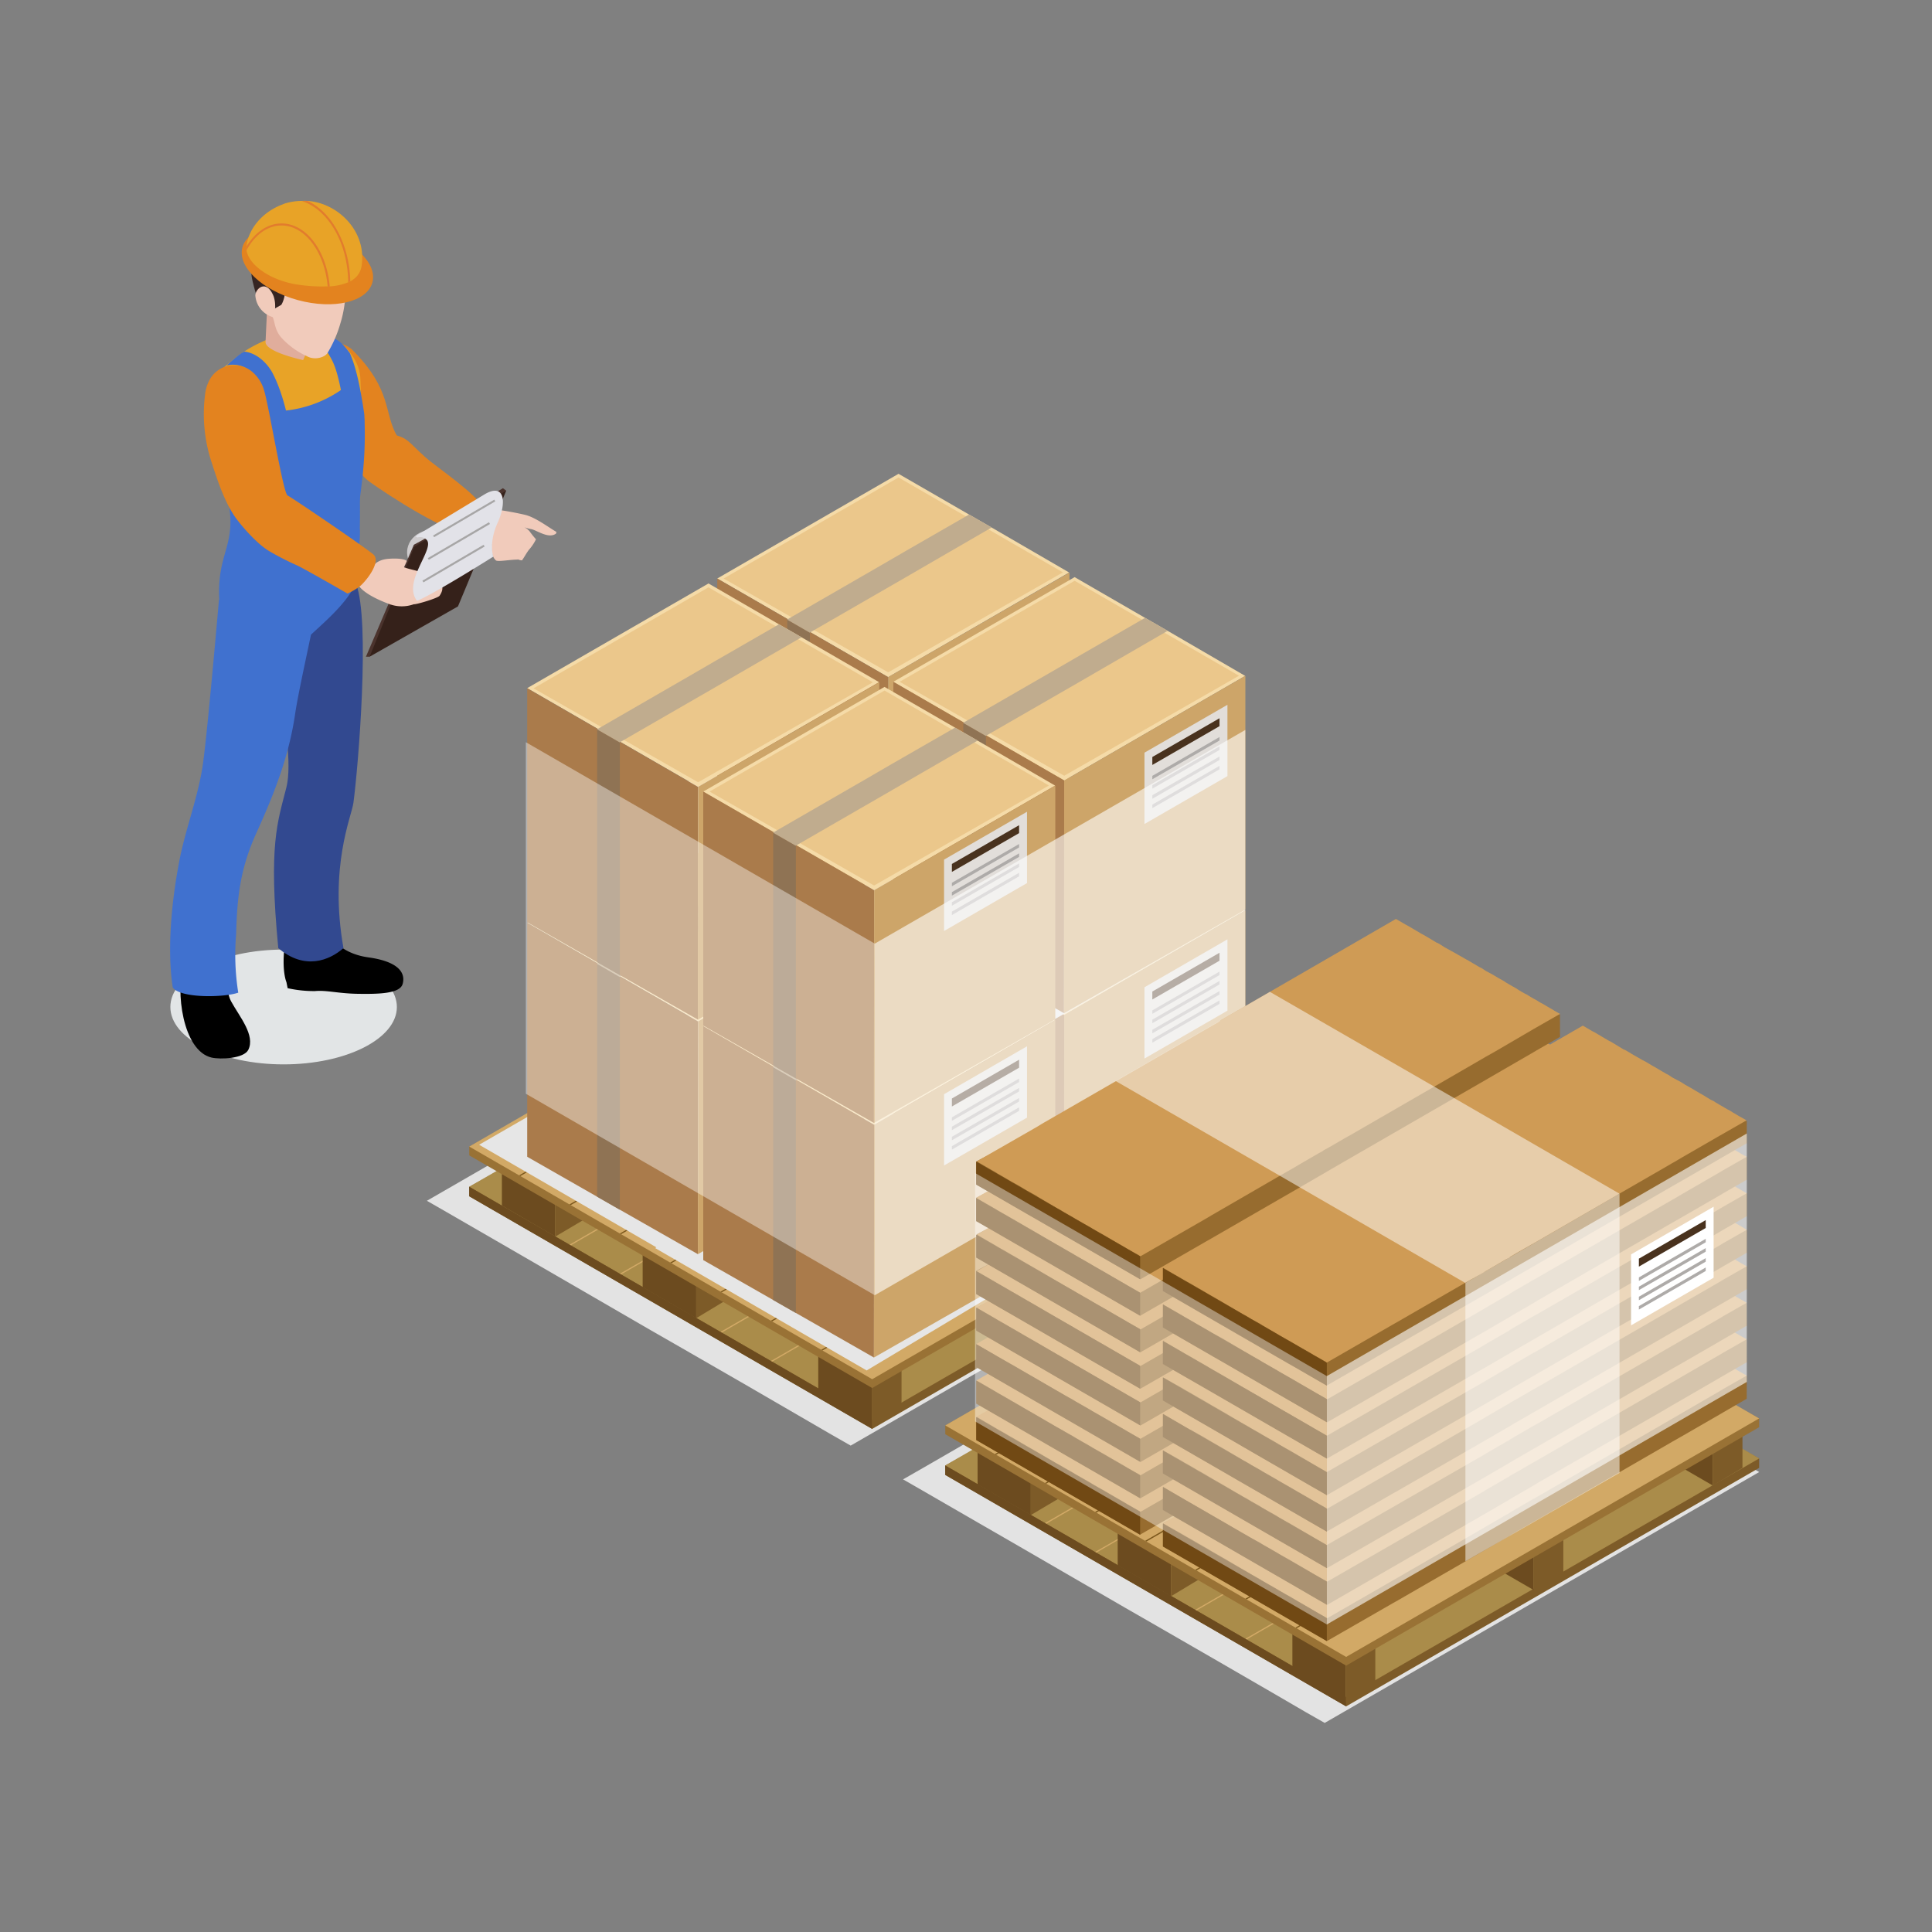 <svg xmlns="http://www.w3.org/2000/svg" viewBox="0 0 500 500"><rect x="0" y="0" width="500" height="500" fill="#808080" stroke="none"/><defs><style>.cls-1{isolation:isolate;}.cls-10,.cls-2,.cls-28{mix-blend-mode:multiply;}.cls-3{fill:#e3e3e3;}.cls-4{fill:#7d5b28;}.cls-5{fill:#aa8c4a;}.cls-6{fill:#d2a966;}.cls-7{fill:#6c4b1f;}.cls-8{fill:#997235;}.cls-9{fill:#7c581d;}.cls-10,.cls-11{fill:#e6e6e6;}.cls-12{fill:#f5dba8;}.cls-13{fill:#ebc78b;}.cls-14{fill:#aa7b4b;}.cls-15{fill:#cda569;}.cls-16{fill:#8f7354;}.cls-17{fill:#c0ac8e;}.cls-18{fill:#e2deda;}.cls-19{fill:#49321e;}.cls-20{fill:#aeaba9;}.cls-21{opacity:0.4;}.cls-22,.cls-27{fill:#fff;}.cls-23{opacity:0.6;}.cls-24{fill:#976c2f;}.cls-25{fill:#cf9b55;}.cls-26{fill:#714914;}.cls-27{opacity:0.5;}.cls-28{fill:#e2e5e6;}.cls-29{fill:#f1cbbb;}.cls-30{fill:#e3831f;}.cls-31{fill:#e8a327;}.cls-32{fill:#4071cf;}.cls-33{fill:#e0ad9c;}.cls-34{fill:#362522;}.cls-35{fill:#324990;}.cls-36{fill:#e27c2d;}.cls-37{fill:#4b332d;}.cls-38{fill:#35211a;}.cls-39{fill:#cecbcd;}.cls-40{fill:#e2e2e8;}.cls-41{fill:#a7a6a6;}.cls-42{fill:none;}</style></defs><title>servicio-tecnico</title><g class="cls-1"><g id="Capa_1" data-name="Capa 1"><g class="cls-2"><polygon class="cls-3" points="333.18 308.84 220.16 374.12 215.27 371.33 207.16 366.62 192.58 358.16 176.52 348.91 168.41 344.26 153.83 335.81 138.21 326.77 130.05 322.05 115.53 313.66 110.48 310.76 115.53 307.85 130.05 299.47 138.21 294.75 223.5 245.54 333.18 308.84"/></g><polygon class="cls-4" points="333.17 307.77 225.72 369.8 121.44 309.6 121.44 307.16 228.89 247.55 333.17 305.33 333.17 307.77"/><polygon class="cls-5" points="333.18 305.31 225.71 367.38 221.07 364.73 213.37 360.23 199.5 352.2 184.23 343.4 176.52 338.98 162.65 330.95 147.8 322.35 140.04 317.87 126.22 309.89 121.43 307.13 126.22 304.37 140.04 296.39 147.8 291.91 228.89 245.12 333.18 305.31"/><polygon class="cls-6" points="242.1 252.75 134.67 314.78 134.36 314.6 241.79 252.57 242.1 252.75"/><polygon class="cls-6" points="255.14 260.27 147.7 322.31 147.38 322.13 254.83 260.1 255.14 260.27"/><polygon class="cls-6" points="268.17 267.8 160.73 329.83 160.42 329.65 267.85 267.62 268.17 267.8"/><polygon class="cls-6" points="281.19 275.32 173.75 337.36 173.45 337.17 280.88 275.14 281.19 275.32"/><polygon class="cls-6" points="294.23 282.85 186.79 344.88 186.48 344.69 293.91 282.67 294.23 282.85"/><polygon class="cls-6" points="307.26 290.38 199.82 352.4 199.51 352.22 306.95 290.19 307.26 290.38"/><polygon class="cls-6" points="320.28 297.9 212.86 359.93 212.54 359.75 319.98 297.71 320.28 297.9"/><path class="cls-7" d="M143.69,292.15V320l-13.8-8V299.46C134.37,296.85,139.06,294.51,143.69,292.15Z"/><polygon class="cls-4" points="151.47 291.95 151.47 315.44 143.69 320.04 143.69 291.95 151.47 291.95"/><polygon class="cls-7" points="180.18 313.53 180.18 341.15 166.32 333.12 166.32 313.53 180.18 313.53"/><polygon class="cls-4" points="187.89 313.53 187.89 336.5 180.18 341.15 180.18 313.53 187.89 313.53"/><polygon class="cls-7" points="274.52 312.29 274.52 339.55 260.66 331.52 260.66 312.29 274.52 312.29"/><polygon class="cls-4" points="282.24 312.29 282.24 334.96 274.52 339.55 274.52 312.29 282.24 312.29"/><polygon class="cls-7" points="225.61 340.69 225.61 367.95 211.76 359.92 211.76 340.69 225.61 340.69"/><polygon class="cls-4" points="233.32 340.69 233.32 363.35 225.61 367.95 225.61 340.69 233.32 340.69"/><polygon class="cls-7" points="307.26 296.35 307.26 304.33 321.13 312.35 321.13 296.35 307.26 296.35"/><polygon class="cls-4" points="321.13 296.35 321.13 312.35 328.84 307.76 328.84 296.35 321.13 296.35"/><polygon class="cls-8" points="333.17 297.18 225.72 359.22 121.44 299.01 121.44 296.73 228.89 236.98 333.17 294.9 333.17 297.18"/><polygon class="cls-6" points="333.17 294.9 225.72 356.94 121.44 296.73 228.89 234.69 333.17 294.9"/><polygon class="cls-9" points="242.1 242.33 134.67 304.36 134.36 304.18 241.79 242.15 242.1 242.33"/><polygon class="cls-9" points="255.14 249.86 147.7 311.88 147.38 311.7 254.83 249.68 255.14 249.86"/><polygon class="cls-9" points="268.17 257.38 160.73 319.41 160.42 319.23 267.85 257.19 268.17 257.38"/><polygon class="cls-9" points="281.19 264.89 173.75 326.93 173.45 326.75 280.88 264.72 281.19 264.89"/><polygon class="cls-9" points="294.23 272.42 186.79 334.45 186.48 334.28 293.91 272.25 294.23 272.42"/><polygon class="cls-9" points="307.26 279.95 199.82 341.98 199.51 341.79 306.95 279.76 307.26 279.95"/><polygon class="cls-9" points="320.28 287.47 212.86 349.5 212.54 349.32 319.98 287.29 320.28 287.47"/><polygon class="cls-7" points="225.72 369.8 225.61 367.33 121.43 307.13 121.44 309.6 225.72 369.8"/><polygon class="cls-10" points="232.64 296.84 232.96 296.66 178.24 264.98 124 296.26 169.88 322.82 169.55 323 224.29 354.67 322.3 296.07 232.64 296.84"/><g class="cls-2"><polygon class="cls-11" points="163.36 271.42 218.1 303.1 272.32 271.82 217.59 240.14 163.36 271.42"/></g><path class="cls-12" d="M256.63,197.23l-5.84-3.37-18.25-10.54-46.92,27.1,18.24,10.51,5.87,3.39,20.13,11.62,46.83-27.08h0Z"/><path class="cls-13" d="M232.54,184.27l-45.27,26.15,42.59,24.29,45.22-25.86Z"/><polygon class="cls-14" points="229.86 235.94 229.8 296.18 209.6 284.63 203.73 281.3 185.62 270.97 185.62 210.42 229.86 235.94"/><path class="cls-15" d="M229.85,235.94l0,60.24,46.93-26.85V208.86Z"/><polygon class="cls-16" points="209.6 224.41 209.6 284.63 203.73 281.3 203.73 221.04 209.6 224.41"/><polygon class="cls-17" points="256.63 197.23 240.23 206.71 234.37 210.12 209.73 224.32 209.56 224.42 203.69 221.04 203.86 220.94 228.5 206.71 234.37 203.31 250.79 193.86 256.63 197.23"/><path class="cls-12" d="M207.44,225.63l-5.85-3.36-18.23-10.54-46.92,27.1,18.24,10.53,5.86,3.37,20.13,11.62,46.83-27.08h0Z"/><path class="cls-13" d="M183.36,212.67l-45.28,26.16,42.59,24.31,45.22-25.88Z"/><polygon class="cls-14" points="180.67 264.35 180.62 324.58 160.41 313.07 154.54 309.71 136.44 299.37 136.44 238.83 180.67 264.35"/><path class="cls-15" d="M180.67,264.34l-.06,60.24,46.94-26.84V237.27Z"/><polygon class="cls-16" points="160.41 252.82 160.41 313.07 154.54 309.71 154.54 249.44 160.41 252.82"/><polygon class="cls-17" points="207.44 225.63 191.05 235.13 185.18 238.52 160.54 252.73 160.38 252.83 154.51 249.44 154.68 249.36 179.32 235.13 185.18 231.72 201.59 222.27 207.44 225.63"/><g class="cls-2"><polygon class="cls-11" points="208.92 298.16 263.65 329.84 317.89 298.56 263.15 266.88 208.92 298.16"/></g><path class="cls-12" d="M302.19,224l-5.85-3.36-18.23-10.54-46.92,27.1,18.23,10.51,5.87,3.38,20.13,11.63,46.83-27.07,0,0Z"/><path class="cls-13" d="M278.11,211l-45.28,26.15,42.59,24.29,45.22-25.87Z"/><polygon class="cls-14" points="275.42 262.68 275.37 322.92 255.16 311.38 249.29 308.04 231.19 297.7 231.19 237.16 275.42 262.68"/><path class="cls-15" d="M275.41,262.67l-.06,60.25,46.95-26.85V235.61Z"/><polygon class="cls-16" points="255.16 251.14 255.16 311.38 249.29 308.04 249.29 247.77 255.16 251.14"/><polygon class="cls-17" points="302.19 223.96 285.8 233.45 279.94 236.85 255.29 251.05 255.13 251.16 249.26 247.77 249.42 247.67 274.07 233.45 279.94 230.05 296.34 220.6 302.19 223.96"/><path class="cls-12" d="M253,252.37,247.16,249l-18.25-10.54L182,265.57l18.23,10.51,5.87,3.39,20.12,11.61L273.06,264l0,0Z"/><path class="cls-13" d="M228.91,239.42l-45.27,26.15,42.58,24.3L271.45,264Z"/><polygon class="cls-14" points="226.22 291.08 226.18 351.33 205.97 339.79 200.1 336.44 182 326.11 182 265.57 226.22 291.08"/><path class="cls-15" d="M226.22,291.08l-.05,60.25,46.94-26.84V264Z"/><polygon class="cls-16" points="205.97 279.55 205.97 339.79 200.1 336.44 200.1 276.18 205.97 279.55"/><polygon class="cls-17" points="253 252.37 236.6 261.86 230.74 265.26 206.1 279.47 205.93 279.56 200.07 276.18 200.24 276.08 224.88 261.86 230.74 258.46 247.16 249.01 253 252.37"/><polygon class="cls-18" points="265.79 289.24 244.32 301.63 244.32 283.18 265.79 270.78 265.79 289.24"/><polygon class="cls-19" points="263.74 276.32 246.35 286.36 246.35 284.29 263.74 274.25 263.74 276.32"/><polygon class="cls-20" points="263.74 280.03 246.35 290.07 246.35 289.17 263.74 279.12 263.74 280.03"/><polygon class="cls-20" points="263.74 282.46 246.35 292.49 246.35 291.58 263.74 281.55 263.74 282.46"/><polygon class="cls-20" points="263.74 285.07 246.35 295.11 246.35 294.2 263.74 284.16 263.74 285.07"/><polygon class="cls-20" points="263.74 287.49 246.35 297.52 246.35 296.62 263.74 286.57 263.74 287.49"/><polygon class="cls-18" points="317.66 261.56 296.19 273.95 296.19 255.5 317.66 243.1 317.66 261.56"/><polygon class="cls-19" points="315.61 248.63 298.22 258.67 298.22 256.61 315.61 246.57 315.61 248.63"/><polygon class="cls-20" points="315.61 252.35 298.22 262.38 298.22 261.49 315.61 251.44 315.61 252.35"/><polygon class="cls-20" points="315.61 254.77 298.22 264.81 298.22 263.89 315.61 253.86 315.61 254.77"/><polygon class="cls-20" points="315.61 257.39 298.22 267.43 298.22 266.51 315.61 256.48 315.61 257.39"/><polygon class="cls-20" points="315.61 259.81 298.22 269.85 298.22 268.93 315.61 258.9 315.61 259.81"/><g class="cls-2"><polygon class="cls-11" points="163.36 210.72 218.1 242.39 272.32 211.12 217.59 179.44 163.36 210.72"/></g><path class="cls-12" d="M256.63,136.52l-5.84-3.36-18.25-10.54-46.92,27.1,18.24,10.52,5.87,3.39,20.13,11.61,46.83-27.08h0Z"/><path class="cls-13" d="M232.54,123.57l-45.27,26.15L229.86,174l45.22-25.87Z"/><polygon class="cls-14" points="229.86 175.24 229.8 235.48 209.6 223.95 203.73 220.6 185.62 210.26 185.62 149.72 229.86 175.24"/><path class="cls-15" d="M229.85,175.23l0,60.25,46.93-26.85V148.17Z"/><polygon class="cls-16" points="209.6 163.7 209.6 223.95 203.73 220.6 203.73 160.34 209.6 163.7"/><polygon class="cls-17" points="256.63 136.52 240.23 146.02 234.37 149.42 209.73 163.63 209.56 163.73 203.69 160.34 203.86 160.24 228.5 146.02 234.37 142.61 250.79 133.16 256.63 136.52"/><path class="cls-12" d="M207.44,164.93l-5.85-3.36L183.36,151l-46.92,27.09,18.24,10.53,5.86,3.38,20.13,11.62,46.83-27.08h0Z"/><path class="cls-13" d="M183.36,152l-45.28,26.14,42.59,24.31,45.22-25.87Z"/><polygon class="cls-14" points="180.67 203.65 180.62 263.88 160.41 252.35 154.54 249.01 136.44 238.68 136.44 178.12 180.67 203.65"/><path class="cls-15" d="M180.67,203.63l-.06,60.26L227.55,237V176.57Z"/><polygon class="cls-16" points="160.41 192.12 160.41 252.35 154.54 249.01 154.54 188.75 160.41 192.12"/><polygon class="cls-17" points="207.44 164.93 191.05 174.42 185.18 177.82 160.54 192.03 160.38 192.13 154.51 188.75 154.68 188.65 179.32 174.42 185.18 171.02 201.59 161.57 207.44 164.93"/><g class="cls-2"><polygon class="cls-11" points="208.92 237.46 263.65 269.14 317.89 237.85 263.15 206.18 208.92 237.46"/></g><path class="cls-12" d="M302.19,163.26l-5.85-3.36-18.23-10.54-46.92,27.09L249.42,187l5.87,3.38L275.42,202l46.83-27.08,0,0Z"/><path class="cls-13" d="M278.11,150.3l-45.28,26.15,42.59,24.31,45.22-25.88Z"/><polygon class="cls-14" points="275.42 201.98 275.37 262.22 255.16 250.68 249.29 247.33 231.19 237 231.19 176.45 275.42 201.98"/><path class="cls-15" d="M275.41,202l-.06,60.24,46.95-26.85V174.9Z"/><polygon class="cls-16" points="255.16 190.44 255.16 250.68 249.29 247.33 249.29 187.07 255.16 190.44"/><polygon class="cls-17" points="302.19 163.26 285.8 172.75 279.94 176.15 255.29 190.35 255.13 190.45 249.26 187.07 249.42 186.97 274.07 172.75 279.94 169.35 296.34 159.9 302.19 163.26"/><path class="cls-12" d="M253,191.67l-5.84-3.36-18.25-10.54L182,204.86l18.23,10.51,5.87,3.4,20.12,11.61,46.84-27.07,0,0Z"/><path class="cls-13" d="M228.91,178.71l-45.27,26.15,42.58,24.31,45.23-25.88Z"/><polygon class="cls-14" points="226.22 230.38 226.18 290.63 205.97 279.09 200.1 275.74 182 265.41 182 204.87 226.22 230.38"/><path class="cls-15" d="M226.22,230.38l-.05,60.25,46.94-26.84V203.31Z"/><polygon class="cls-16" points="205.97 218.86 205.97 279.09 200.1 275.74 200.1 215.49 205.97 218.86"/><polygon class="cls-17" points="253 191.67 236.6 201.16 230.74 204.56 206.1 218.78 205.93 218.86 200.07 215.49 200.24 215.38 224.88 201.16 230.74 197.75 247.16 188.31 253 191.67"/><polygon class="cls-18" points="265.79 228.54 244.32 240.94 244.32 222.47 265.79 210.08 265.79 228.54"/><polygon class="cls-19" points="263.74 215.61 246.35 225.65 246.35 223.59 263.74 213.56 263.74 215.61"/><polygon class="cls-20" points="263.74 219.32 246.35 229.36 246.35 228.46 263.74 218.43 263.74 219.32"/><polygon class="cls-20" points="263.74 221.76 246.35 231.79 246.35 230.88 263.74 220.85 263.74 221.76"/><polygon class="cls-20" points="263.74 224.37 246.35 234.41 246.35 233.5 263.74 223.45 263.74 224.37"/><polygon class="cls-20" points="263.74 226.79 246.35 236.82 246.35 235.92 263.74 225.88 263.74 226.79"/><polygon class="cls-18" points="317.66 200.86 296.19 213.25 296.19 194.79 317.66 182.4 317.66 200.86"/><polygon class="cls-19" points="315.61 187.93 298.22 197.97 298.22 195.91 315.61 185.88 315.61 187.93"/><polygon class="cls-20" points="315.61 191.64 298.22 201.68 298.22 200.79 315.61 190.74 315.61 191.64"/><polygon class="cls-20" points="315.61 194.08 298.22 204.11 298.22 203.2 315.61 193.16 315.61 194.08"/><polygon class="cls-20" points="315.61 196.68 298.22 206.73 298.22 205.8 315.61 195.78 315.61 196.68"/><polygon class="cls-20" points="315.61 199.1 298.22 209.15 298.22 208.24 315.61 198.2 315.61 199.1"/><g class="cls-21"><polygon class="cls-22" points="226.39 244.21 136.09 192.08 136.09 283.06 226.39 335.2 226.39 244.21"/></g><g class="cls-23"><polygon class="cls-22" points="226.39 244.21 322.28 188.91 322.28 279.9 226.39 335.2 226.39 244.21"/></g><g class="cls-2"><polygon class="cls-3" points="455.28 380.96 342.83 445.89 337.98 443.13 329.91 438.43 315.4 430.03 299.43 420.82 291.35 416.18 276.85 407.78 261.31 398.78 253.19 394.1 238.74 385.75 233.71 382.86 238.74 379.98 253.19 371.64 261.31 366.95 346.16 317.98 455.28 380.96"/></g><polygon class="cls-4" points="455.26 379.89 348.38 441.61 244.64 381.71 244.64 379.28 351.52 319.99 455.26 377.45 455.26 379.89"/><polygon class="cls-5" points="455.28 377.44 348.36 439.19 343.75 436.54 336.08 432.09 322.28 424.1 307.1 415.33 299.42 410.94 285.63 402.94 270.85 394.4 263.12 389.93 249.38 382 244.62 379.26 249.38 376.51 263.12 368.58 270.85 364.12 351.53 317.56 455.28 377.44"/><polygon class="cls-6" points="364.67 325.15 257.78 386.87 257.47 386.7 364.36 324.98 364.67 325.15"/><polygon class="cls-6" points="377.63 332.64 270.75 394.36 270.44 394.17 377.32 332.46 377.63 332.64"/><polygon class="cls-6" points="390.6 340.13 283.71 401.83 283.39 401.66 390.29 339.95 390.6 340.13"/><polygon class="cls-6" points="403.56 347.61 296.68 409.32 296.37 409.14 403.24 347.44 403.56 347.61"/><polygon class="cls-6" points="416.52 355.1 309.64 416.8 309.33 416.62 416.21 354.92 416.52 355.1"/><polygon class="cls-6" points="429.48 362.58 322.61 424.3 322.29 424.12 429.18 362.4 429.48 362.58"/><polygon class="cls-6" points="442.45 370.07 335.56 431.78 335.26 431.6 442.13 369.88 442.45 370.07"/><path class="cls-7" d="M266.77,364.36V392.1L253,384.17V371.62C257.48,369,262.15,366.69,266.77,364.36Z"/><polygon class="cls-4" points="274.49 364.17 274.49 387.53 266.77 392.1 266.77 364.17 274.49 364.17"/><polygon class="cls-7" points="303.07 385.63 303.07 413.1 289.26 405.12 289.26 385.63 303.07 385.63"/><polygon class="cls-4" points="310.74 385.63 310.74 408.48 303.07 413.1 303.07 385.63 310.74 385.63"/><polygon class="cls-7" points="396.92 384.39 396.92 411.51 383.13 403.53 383.13 384.39 396.92 384.39"/><polygon class="cls-4" points="404.59 384.39 404.59 406.93 396.92 411.51 396.92 384.39 404.59 384.39"/><polygon class="cls-7" points="348.27 412.64 348.27 439.76 334.47 431.78 334.47 412.64 348.27 412.64"/><polygon class="cls-4" points="355.93 412.64 355.93 435.19 348.27 439.76 348.27 412.64 355.93 412.64"/><polygon class="cls-7" points="429.48 368.53 429.48 376.47 443.28 384.46 443.28 368.53 429.48 368.53"/><polygon class="cls-4" points="443.28 368.53 443.28 384.46 450.95 379.88 450.95 368.53 443.28 368.53"/><polygon class="cls-8" points="455.26 369.36 348.38 431.06 244.64 371.18 244.64 368.9 351.52 309.46 455.26 367.09 455.26 369.36"/><polygon class="cls-6" points="455.26 367.09 348.38 428.81 244.64 368.9 351.52 307.2 455.26 367.09"/><polygon class="cls-9" points="364.67 314.79 257.78 376.5 257.47 376.32 364.36 314.61 364.67 314.79"/><polygon class="cls-9" points="377.63 322.27 270.75 383.98 270.44 383.8 377.32 322.1 377.63 322.27"/><polygon class="cls-9" points="390.6 329.76 283.71 391.47 283.39 391.29 390.29 329.57 390.6 329.76"/><polygon class="cls-9" points="403.56 337.23 296.68 398.96 296.37 398.76 403.24 337.06 403.56 337.23"/><polygon class="cls-9" points="416.52 344.73 309.64 406.44 309.33 406.25 416.21 344.55 416.52 344.73"/><polygon class="cls-9" points="429.48 352.21 322.61 413.93 322.29 413.75 429.18 352.04 429.48 352.21"/><polygon class="cls-9" points="442.45 359.69 335.56 421.4 335.26 421.23 442.13 359.52 442.45 359.69"/><polygon class="cls-7" points="348.38 441.61 348.27 439.14 244.62 379.26 244.64 381.71 348.38 441.61"/><path class="cls-24" d="M403.73,334.46,397.57,338l-.69.41h0L387.16,344l0,0L385,345.3l-.47.28-2.25,1.29-32.54,18.8h0l-1.63.95-3.8,2.19h0l-1.7,1-.35.22h0l-.85.49h0l-5.16,3h0l-.92.52L313.43,386.6h0l-1.37.78v0l-17,9.79-.16-.09-.23-.13-1.26-.73-.23-.13h0l-1.52-.89-.55-.31-3.46-2-.16-.11-2.18-1.26-.8-.45-1.9-1.11-.25-.14-1.62-.94-.37-.21-2.05-1.18-.64-.37h0l-2.32-1.34-.21-.14L274,385l-.48-.26-1.66-.94-.25-.16-3-1.76-.67-.37-2.37-1.37-.16-.1-.88-.53-.24-.13-2-1.14h0l-.51-.3-1.94-1.11-.12-.09-1.53-.87-.59-.34-4.89-2.84v-5.94L361.3,310l2.48,1.43.69.41,3.38,2,.86.49,3.1,1.79.56.32,1.51.88h0l.11.06,2.8,1.62.72.42,2,1.13.15.09,3.17,1.82.63.38.7.38.34.21,1.94,1.11.27.17,1.08.61.27.16,1.15.67.58.33,1.68,1,.73.44.75.43h0l.32.2,1.22.71.68.38.68.4h0l.38.21.8.48.35.2,6.34-2.3Z"/><path class="cls-25" d="M403.73,328.51,397.58,332l-.69.43h0l-9.7,5.6s0,0,0,0L385,339.36l-.47.27-2.26,1.3-32.55,18.82-1.63.91-3.8,2.19-1.71.95-.35.28h0l-.83.44-5.16,3h0l-.9.54-21.81,12.62-1.36.79h0l-17,9.78-.14-.08-.23-.16-1.28-.72-.23-.14-1.54-.85-.54-.36-3.46-2-.17-.11-2.15-1.26-.83-.45-1.87-1.05-.28-.21-1.6-.93-.38-.21-2.06-1.16-.61-.4h0l-2.32-1.29-.21-.15L274,379l-.48-.23-1.68-1-.25-.14-3-1.78-.65-.37-2.39-1.36-.17-.11-.9-.52-.2-.13-2-1.16h0l-.51-.27-1.92-1.14-.13-.07-1.54-.84-.58-.37-4.89-2.86L267.86,358l.09-.07.49-.23.1-.08.82-.5.09-.07.49-.28.1-.06,43.22-24.93.82-.47,1.17-.66.78-.45L361.3,304l2.46,1.43.72.38,3.39,2,.85.49,3.08,1.81.58.27,1.51.93.1.07,2.8,1.56.75.42,1.95,1.16.17.07,3.15,1.84.63.35,1,.65,2,1,.27.17,1.05.62.28.17,1.16.66.55.33,1.71,1,.71.42.76.44h0l.31.19,1.22.73.69.34.66.44h0l.37.22.8.44.36.2,1.41.86.45.21,1.09.64.34.2,1.44.86.13.07Z"/><polygon class="cls-26" points="295.07 391.24 295.07 397.2 252.64 372.69 252.64 366.75 295.07 391.24"/><path class="cls-24" d="M452.05,362l-6.17,3.57-.69.41h0l-9.71,5.6,0,0-2.15,1.22-.49.28-2.24,1.3L398,393.21h0l-1.64.93-3.79,2.19h0l-1.7,1-.34.22h0l-.84.48h0l-5.16,3h0l-.91.53-21.81,12.59h0l-1.37.77v0l-17,9.77-.14-.08-.24-.14-1.26-.73-.24-.12h0l-1.52-.89-.56-.31-3.45-2-.17-.11-2.18-1.25-.79-.45-1.9-1.11-.26-.13-1.62-.95-.37-.2-2.05-1.19-.63-.37h0l-2.33-1.35-.21-.12-1.17-.67-.48-.28-1.66-.95-.25-.16-3-1.76-.66-.37-2.37-1.37-.17-.08-.88-.54-.24-.13-2-1.14h0l-.51-.29-1.93-1.13-.12-.07-1.53-.88-.6-.33L301,400.23v-6l108.66-56.78,2.48,1.44.69.39,3.38,1.95.86.5,3.1,1.79.57.32,1.5.88h0l.1.07,2.8,1.61.73.42,2,1.13.16.1,3.16,1.83.65.35.69.4.33.21,1.93,1.1.28.17,1.09.61.27.17,1.14.65.57.34,1.69,1,.74.45.74.42h0l.3.2,1.24.71.67.38.68.4h0l.37.22.81.47.35.19,6.34-2.29Z"/><path class="cls-25" d="M452.05,356l-6.16,3.52-.68.42h0l-9.71,5.62s0,0,0,0l-2.15,1.27-.49.27-2.25,1.31L398,387.27l-1.64.91-3.79,2.2-1.71,1-.34.27h0l-.82.43-5.17,3h0l-.89.54-21.81,12.61-1.37.79h0l-17,9.79-.13-.08-.23-.15-1.28-.74-.24-.13L340,416.8l-.56-.35-3.44-2-.18-.11-2.15-1.27-.82-.43-1.88-1.08-.28-.19-1.6-.93-.38-.2-2.05-1.17-.61-.4h0l-2.33-1.3-.2-.14-1.16-.7-.48-.23-1.67-1-.25-.13-3-1.79-.65-.36-2.39-1.38-.17-.09-.89-.53-.19-.13-2-1.15h0l-.52-.29-1.92-1.13-.12-.06-1.54-.86-.59-.36L301,394.24l15.22-8.76.1-.06.48-.25.1-.05.83-.52.09-.07.49-.28.09-.06,43.22-24.93.83-.47,1.16-.66.8-.45,45.25-26.15,2.46,1.44.73.37,3.38,2,.85.47,3.08,1.82.59.27,1.5.92.09.07,2.81,1.57.76.42L427.8,342l.18.07,3.14,1.86.65.33,1,.67,2,1,.27.18,1.05.62.28.16,1.16.66.55.33,1.71,1,.72.42.75.45h0l.31.2,1.22.72.69.35.65.43h0l.38.22.79.44.37.21,1.4.85.46.21,1.08.64.35.21,1.43.84.13.07Z"/><polygon class="cls-26" points="343.38 418.77 343.38 424.72 300.95 400.23 300.95 394.27 343.38 418.77"/><path class="cls-24" d="M403.73,325l-6.16,3.56-.69.41h0l-9.71,5.62,0,0L385,335.86l-.47.27-2.25,1.3-32.54,18.8h0l-1.63.94-3.8,2.19h0l-1.7,1-.35.2h0l-.85.5h0l-5.16,3h0l-.92.52-21.81,12.59h0l-1.37.78h0l-17,9.8-.16-.1-.23-.13-1.26-.73-.23-.13h0l-1.52-.87-.55-.33-3.46-2-.16-.11-2.18-1.25-.8-.46-1.9-1.1-.25-.13-1.62-.95-.37-.2-2.05-1.2-.64-.36h0l-2.32-1.35-.21-.13-1.18-.67-.48-.29-1.66-.94-.25-.15-3-1.77-.67-.36-2.37-1.37-.16-.1-.88-.52-.24-.12-2-1.15h0l-.51-.3-1.94-1.12-.12-.09-1.53-.86-.59-.35-4.89-2.82v-6L361.3,300.51l2.48,1.43.69.4,3.38,2,.86.49,3.1,1.79.56.32,1.51.88h0l.11.06,2.8,1.62.72.43,2,1.12.15.1,3.17,1.83.63.36.7.4.34.19,1.94,1.11.27.18,1.08.6.27.16,1.15.67.58.33,1.68,1,.73.43.75.43h0l.32.2,1.22.71.68.39.68.4h0l.38.21.8.48.35.19,6.34-2.3Z"/><path class="cls-25" d="M403.73,319.07l-6.15,3.53-.69.4h0l-9.7,5.61s0,0,0,0L385,329.91l-.47.28-2.26,1.3-32.55,18.8-1.63.91-3.8,2.21-1.71.95-.35.27h0l-.83.44-5.16,3h0l-.9.54-21.81,12.62-1.36.79h0l-17,9.78-.14-.07-.23-.18-1.28-.71-.23-.14-1.54-.85-.54-.35-3.46-2-.17-.1-2.15-1.26-.83-.45-1.87-1.05-.28-.2-1.6-.94-.38-.19-2.06-1.18-.61-.41h0l-2.32-1.28-.21-.15L274,369.6l-.48-.23-1.68-1-.25-.15-3-1.77-.65-.38-2.39-1.37-.17-.08-.9-.54-.2-.13-2-1.16h0l-.51-.27-1.92-1.14-.13-.06-1.54-.86-.58-.37-4.89-2.84,15.22-8.75.09-.07.49-.24.1-.08.82-.49.09-.08.49-.28.1-.06,43.22-24.92.82-.48,1.17-.65.78-.44,45.27-26.17,2.46,1.44.72.38,3.39,2,.85.47,3.08,1.82.58.27,1.51.92.1.07,2.8,1.58.75.4,1.95,1.16.17.07,3.15,1.85.63.33,1,.66,2,1.07.27.17,1.05.61.28.17,1.16.65.55.34,1.71,1,.71.43.76.43h0l.31.21,1.22.72.69.34.66.44h0l.37.21.8.45.36.2,1.41.85.45.22,1.09.63.34.21,1.44.86.13.07Z"/><polygon class="cls-26" points="295.07 381.8 295.07 387.76 252.64 363.26 252.64 357.29 295.07 381.8"/><path class="cls-24" d="M452.05,352.55l-6.17,3.55-.69.41h0l-9.71,5.62,0,0-2.15,1.24-.49.28L430.55,365,398,383.75h0l-1.64,1-3.79,2.18h0l-1.7,1-.34.22h0l-.84.49h0l-5.16,3h0l-.91.52-21.81,12.6h0l-1.37.79h0l-17,9.8-.14-.1-.24-.12-1.26-.74-.24-.12h0l-1.52-.89-.56-.32L336,411l-.17-.13-2.18-1.25-.79-.44-1.9-1.12-.26-.13-1.62-.94-.37-.21-2.05-1.19-.63-.36h0l-2.33-1.35-.21-.13-1.17-.67-.48-.27-1.66-.95-.25-.16-3-1.75-.66-.38-2.37-1.36-.17-.11-.88-.53-.24-.11-2-1.15h0L310,396l-1.93-1.11-.12-.09-1.53-.87-.6-.33L301,390.78v-5.95L409.61,328l2.48,1.44.69.4,3.38,2,.86.49,3.1,1.79.57.32,1.5.89h0l.1.05,2.8,1.62.73.43,2,1.11.16.11,3.16,1.82.65.38.69.38.33.2,1.93,1.11.28.17,1.09.62.27.16,1.14.66.57.33,1.69,1,.74.44.74.42h0l.3.2,1.24.71.67.4.68.39h0l.37.21.81.47.35.2,6.34-2.3Z"/><path class="cls-25" d="M452.05,346.6l-6.16,3.52-.68.41h0l-9.71,5.61s0,0,0,0l-2.15,1.26-.49.27-2.25,1.3L398,377.82l-1.64.92-3.79,2.2-1.71.94-.34.28h0l-.82.45-5.17,3h0l-.89.55-21.81,12.61-1.37.79h0l-17,9.78-.13-.08-.23-.16-1.28-.72-.24-.13-1.53-.86-.56-.35L336,405l-.18-.1-2.15-1.26-.82-.44-1.88-1.06-.28-.21-1.6-.92-.38-.21-2.05-1.16-.61-.42h0L323.65,398l-.2-.13-1.16-.69-.48-.23-1.67-1-.25-.13-3-1.78-.65-.37-2.39-1.37-.17-.1-.89-.52-.19-.12-2-1.18h0l-.52-.27-1.92-1.13-.12-.06-1.54-.86-.59-.37L301,384.79,316.17,376l.1-.07.48-.24.1-.08.83-.49.09-.07.49-.29.09-.06,43.22-24.92.83-.48,1.16-.66.8-.43,45.25-26.17,2.46,1.44.73.38,3.38,2,.85.48,3.08,1.82.59.26,1.5.94.09.06L425.1,331l.76.42,1.94,1.15.18.07,3.14,1.86.65.33,1,.66,2,1.05.27.17,1.05.62.28.17,1.16.65.55.34,1.71,1,.72.42.75.44h0l.31.21,1.22.72.69.33.65.45h0l.38.21.79.44.37.21,1.4.85.46.22,1.08.64.35.21,1.43.85.13.07Z"/><polygon class="cls-26" points="343.38 409.32 343.38 415.29 300.95 390.78 300.95 384.83 343.38 409.32"/><path class="cls-24" d="M403.73,315.57l-6.16,3.56-.69.41h0l-9.71,5.61,0,0L385,326.41l-.47.27-2.25,1.3-32.54,18.8h0l-1.63,1-3.8,2.19h0l-1.7,1-.35.22h0l-.85.48h0l-5.16,3h0l-.92.53-21.81,12.6h0l-1.37.78h0l-17,9.78-.16-.08-.23-.13-1.26-.73-.23-.13h0l-1.52-.9-.55-.3-3.46-2-.16-.1-2.18-1.26-.8-.45-1.9-1.11-.25-.14-1.62-.94-.37-.2-2.05-1.19-.64-.38h0l-2.32-1.34-.21-.12-1.18-.68-.48-.28-1.66-.95-.25-.15-3-1.76-.67-.37-2.37-1.37-.16-.1-.88-.52-.24-.12-2-1.15h0l-.51-.29-1.94-1.13-.12-.08-1.53-.87-.59-.34-4.89-2.84v-5.95L361.3,291.07l2.48,1.43.69.4,3.38,2,.86.49,3.1,1.78.56.33,1.51.88h0l.11.06,2.8,1.62.72.43,2,1.11.15.1,3.17,1.83.63.36.7.39.34.21,1.94,1.11.27.16,1.08.62.27.16,1.15.66.58.34,1.68,1,.73.43.75.44h0l.32.19,1.22.72.68.38.68.39h0l.38.23.8.47.35.19,6.34-2.29Z"/><path class="cls-25" d="M403.73,309.62l-6.15,3.51-.69.43h0l-9.7,5.61s0,0,0,0L385,320.47l-.47.26L382.22,322l-32.55,18.81-1.63.91-3.8,2.2-1.71,1-.35.28h0l-.83.44-5.16,3h0l-.9.54-21.81,12.61-1.36.8h0l-17,9.78-.14-.08-.23-.16-1.28-.72-.23-.14-1.54-.86-.54-.35-3.46-2-.17-.11-2.15-1.26-.83-.44-1.87-1.06-.28-.21-1.6-.92-.38-.21-2.06-1.15-.61-.42h0L275.35,361l-.21-.14-1.16-.7-.48-.23-1.68-1-.25-.13-3-1.78-.65-.37-2.39-1.37-.17-.1-.9-.53-.2-.11-2-1.18h0l-.51-.27L259.78,352l-.13-.08-1.54-.85-.58-.37-4.89-2.84,15.22-8.75L268,339l.49-.23.1-.07.82-.5.09-.08.49-.28.1-.07,43.22-24.92.82-.48,1.17-.65.78-.45,45.27-26.15,2.46,1.43.72.38,3.39,2,.85.48,3.08,1.8.58.27,1.51.93.1.08,2.8,1.56.75.42,1.95,1.15.17.08,3.15,1.84.63.34,1,.66,2,1.06.27.16,1.05.63.28.16,1.16.66.55.33,1.71,1,.71.41.76.44h0l.31.21,1.22.71.69.36.66.44h0l.37.21.8.43.36.21,1.41.86.45.2,1.09.64.34.21,1.44.85.13.08Z"/><polygon class="cls-26" points="295.07 372.35 295.07 378.3 252.64 353.8 252.64 347.85 295.07 372.35"/><path class="cls-24" d="M452.05,343.1l-6.17,3.56-.69.41h0l-9.71,5.61,0,0-2.15,1.22-.49.28-2.24,1.3L398,374.32h0l-1.64.93-3.79,2.19h0l-1.7,1-.34.21h0l-.84.49h0l-5.16,3h0l-.91.53-21.81,12.58h0l-1.37.78v0l-17,9.79-.14-.08-.24-.15-1.26-.73-.24-.11h0l-1.52-.89-.56-.33-3.45-2-.17-.11-2.18-1.25-.79-.46-1.9-1.09-.26-.15-1.62-.94-.37-.2-2.05-1.19-.63-.37h0l-2.33-1.35-.21-.12-1.17-.69-.48-.26-1.66-1-.25-.14-3-1.77-.66-.36-2.37-1.37-.17-.11-.88-.52-.24-.12-2-1.15h0l-.51-.29-1.93-1.13-.12-.07-1.53-.88-.6-.34L301,381.33v-5.94L409.61,318.6l2.48,1.43.69.4,3.38,2,.86.49,3.1,1.78.57.32,1.5.89h0l.1.05,2.8,1.63.73.42,2,1.12.16.09,3.16,1.84.65.36.69.4.33.2,1.93,1.11.28.17,1.09.61.27.16,1.14.67.57.33,1.69,1,.74.44.74.43h0l.3.2,1.24.7.67.39.68.39h0l.37.22.81.48.35.2,6.34-2.3Z"/><path class="cls-25" d="M452.05,337.15l-6.16,3.52-.68.42h0l-9.71,5.61s0,0,0,0L433.28,348l-.49.27-2.25,1.3L398,368.39l-1.64.9-3.79,2.2-1.71,1-.34.27h0l-.82.43-5.17,3h0l-.89.54L361.75,389.3l-1.37.79h0l-17,9.77-.13-.07-.23-.16-1.28-.72-.24-.15L340,397.9l-.56-.34-3.44-2-.18-.11-2.15-1.26-.82-.44-1.88-1.07-.28-.21-1.6-.93-.38-.19-2.05-1.16-.61-.42h0l-2.33-1.3-.2-.14-1.16-.69-.48-.22-1.67-1-.25-.12-3-1.78-.65-.38-2.39-1.36-.17-.11-.89-.52-.19-.12-2-1.17h0l-.52-.27-1.92-1.14-.12-.07-1.54-.85-.59-.37L301,375.35l15.22-8.76.1-.06.48-.24.1-.07.83-.51.09-.07.49-.27.09-.07,43.22-24.94.83-.46,1.16-.66.8-.45,45.25-26.16,2.46,1.44.73.38,3.38,2,.85.47,3.08,1.82.59.27,1.5.92.09.07,2.81,1.58.76.4,1.94,1.16.18.08,3.14,1.84.65.34,1,.66,2,1.06.27.17,1.05.62.28.17,1.16.65.55.33,1.71,1,.72.41.75.45h0l.31.2,1.22.72.69.35.65.43h0l.38.21.79.45.37.2,1.4.86.46.21,1.08.64.35.21,1.43.85.13.06Z"/><polygon class="cls-26" points="343.38 399.89 343.38 405.84 300.95 381.33 300.95 375.39 343.38 399.89"/><path class="cls-24" d="M403.73,306.12l-6.16,3.56-.69.41h0l-9.71,5.62h0L385,317l-.47.28-2.25,1.3-32.54,18.8h0l-1.63.94-3.8,2.18v0l-1.7,1-.35.22h0l-.85.49h0l-5.16,3h0l-.92.53-21.81,12.59h0l-1.37.8h0l-17,9.8-.16-.09-.23-.14-1.26-.73-.23-.12h0l-1.52-.89-.55-.33-3.46-2-.16-.11-2.18-1.25-.8-.45-1.9-1.1-.25-.15-1.62-.93-.37-.21-2.05-1.19-.64-.36h0l-2.32-1.36-.21-.12-1.18-.67-.48-.27-1.66-1-.25-.15-3-1.76-.67-.37-2.37-1.37-.16-.11-.88-.52-.24-.11-2-1.14h0l-.51-.32-1.94-1.11-.12-.09-1.53-.86-.59-.35-4.89-2.83v-5.95L361.3,281.62l2.48,1.43.69.4,3.38,1.95.86.49,3.1,1.81.56.31,1.51.89h0l.11.05,2.8,1.61.72.43,2,1.13.15.1,3.17,1.82.63.37.7.4.34.19,1.94,1.11.27.18,1.08.61.27.15,1.15.67.58.34,1.68,1,.73.43.75.44h0l.32.19,1.22.71.68.4.68.38h0l.38.21.8.48.35.2,6.34-2.3Z"/><path class="cls-25" d="M403.73,300.18l-6.15,3.52-.69.42h0l-9.7,5.6s0,0,0,0L385,311l-.47.28-2.26,1.32L349.67,331.4l-1.63.91-3.8,2.21-1.71,1-.35.27h0l-.83.44-5.16,3h0l-.9.55-21.81,12.61-1.36.79h0l-17,9.78-.14-.07-.23-.18-1.28-.71-.23-.14-1.54-.85-.54-.35-3.46-2-.17-.1-2.15-1.26-.83-.45-1.87-1.06-.28-.2-1.6-.93-.38-.2-2.06-1.17-.61-.41h0l-2.32-1.29-.21-.14-1.16-.69-.48-.23-1.68-1-.25-.14-3-1.78-.65-.37-2.39-1.36-.17-.1-.9-.52-.2-.14-2-1.15h0l-.51-.27-1.92-1.15-.13-.05-1.54-.87-.58-.37-4.89-2.84,15.22-8.75.09-.07.49-.24.1-.08.82-.5.09-.07.49-.28.1-.06,43.22-24.93.82-.48,1.17-.63.78-.45,45.27-26.17,2.46,1.44.72.38,3.39,2,.85.47,3.08,1.81.58.28,1.51.92.1.07,2.8,1.58.75.4,1.95,1.16.17.07,3.15,1.85.63.34,1,.65,2,1.06.27.17,1.05.62.28.16,1.16.66.55.34,1.71,1,.71.42.76.44h0l.31.21,1.22.72.69.34.66.44h0l.37.21.8.45.36.19,1.41.86.45.21,1.09.64.34.21,1.44.85.13.08Z"/><polygon class="cls-26" points="295.07 362.9 295.07 368.87 252.64 344.36 252.64 338.41 295.07 362.9"/><path class="cls-24" d="M452.05,333.65l-6.17,3.57-.69.4h0l-9.71,5.62,0,0-2.15,1.23-.49.28-2.24,1.3L398,364.87h0l-1.64.95L392.56,368h0l-1.7,1-.34.21h0l-.84.48h0l-5.16,3h0l-.91.53L361.75,385.8s0,0,0,0l-1.37.77h0l-17,9.79-.14-.07-.24-.15-1.26-.73-.24-.12h0l-1.52-.89-.56-.31-3.45-2-.17-.11-2.18-1.26-.79-.45-1.9-1.1-.26-.14-1.62-.94-.37-.21-2.05-1.19-.63-.36h0L323.66,385l-.21-.12-1.17-.67-.48-.28-1.66-.95-.25-.15-3-1.76-.66-.37-2.37-1.37-.17-.1-.88-.52-.24-.13-2-1.14h0l-.51-.3L308.09,376l-.12-.1-1.53-.86-.6-.34L301,371.89v-5.95l108.66-56.8,2.48,1.44.69.4,3.38,2,.86.49,3.1,1.79.57.32,1.5.89h0l.1.05,2.8,1.62.73.42,2,1.12.16.11,3.16,1.82.65.37.69.39.33.21,1.93,1.09.28.19,1.09.61.27.15,1.14.66.57.35,1.69,1,.74.42.74.43h0l.3.2,1.24.71.67.39.68.39h0l.37.22.81.48.35.19,6.34-2.3Z"/><path class="cls-25" d="M452.05,327.71l-6.16,3.52-.68.42h0l-9.71,5.6a0,0,0,0,1,0,0l-2.15,1.26-.49.28-2.25,1.31L398,358.93l-1.64.92-3.79,2.2-1.71.95-.34.26h0l-.82.46-5.17,3h0l-.89.54-21.81,12.62-1.37.8h0l-17,9.78-.13-.08-.23-.17-1.28-.72-.24-.14-1.53-.85-.56-.35-3.44-2-.18-.09-2.15-1.27-.82-.46-1.88-1.06-.28-.19-1.6-.92-.38-.22-2.05-1.15-.61-.41h0l-2.33-1.29-.2-.15-1.16-.69-.48-.23-1.67-1-.25-.14-3-1.78-.65-.36-2.39-1.38-.17-.1-.89-.51-.19-.13-2-1.17h0l-.52-.27L308.09,370,308,370l-1.54-.86-.59-.37L301,365.9l15.22-8.75.1-.07.48-.24.1-.08.83-.49.09-.08.49-.28.09-.06,43.22-24.92.83-.48,1.16-.65.8-.45,45.25-26.15,2.46,1.43.73.38,3.38,2,.85.49,3.08,1.81.59.26,1.5.94.09.06,2.81,1.58.76.4,1.94,1.16.18.07,3.14,1.84.65.34,1,.65,2,1.07.27.17,1.05.62.28.17,1.16.65.55.33,1.71,1,.72.43.75.43h0l.31.21,1.22.71.69.35.65.44h0l.38.21.79.45.37.19,1.4.86.46.21,1.08.64.35.2,1.43.86.13.08Z"/><polygon class="cls-26" points="343.38 390.44 343.38 396.39 300.95 371.89 300.95 365.94 343.38 390.44"/><path class="cls-24" d="M403.73,296.68l-6.16,3.56-.69.41h0l-9.71,5.62,0,0L385,307.52l-.47.27-2.25,1.3-32.54,18.8h0l-1.63.95-3.8,2.18v0l-1.7,1-.35.22h0l-.85.47h0l-5.16,3h0l-.92.52-21.81,12.59h0l-1.37.79h0l-17,9.78-.16-.08-.23-.13-1.26-.74-.23-.13h0l-1.52-.88-.55-.31-3.46-2-.16-.11-2.18-1.24-.8-.47-1.9-1.1-.25-.14-1.62-.94-.37-.21-2.05-1.18-.64-.38h0L275.35,348l-.21-.12-1.18-.68-.48-.27-1.66-1-.25-.14-3-1.77-.67-.37-2.37-1.36-.16-.1-.88-.53-.24-.13-2-1.14h0l-.51-.3L259.77,339l-.12-.08-1.53-.86-.59-.36-4.89-2.83v-6L361.3,272.17l2.48,1.44.69.4,3.38,1.95.86.5,3.1,1.78.56.32,1.51.89h0l.11.05,2.8,1.63.72.42,2,1.12.15.1,3.17,1.83.63.37.7.39.34.2,1.94,1.1.27.17,1.08.62.27.15,1.15.67.58.34,1.68,1,.73.43.75.43h0l.32.2,1.22.7.68.4.68.38h0l.38.22.8.47.35.2,6.34-2.3Z"/><path class="cls-25" d="M403.73,290.74l-6.15,3.51-.69.41h0l-9.7,5.62a0,0,0,0,1,0,0L385,301.57l-.47.27-2.26,1.31L349.67,322l-1.63.92-3.8,2.18-1.71,1-.35.27h0l-.83.44-5.16,3h0l-.9.53-21.81,12.63-1.36.79h0l-17,9.78-.14-.08-.23-.16-1.28-.72-.23-.15-1.54-.85-.54-.35-3.46-2-.17-.11-2.15-1.26-.83-.44-1.87-1.06-.28-.21-1.6-.92-.38-.21-2.06-1.15-.61-.42h0l-2.32-1.3-.21-.13-1.16-.69-.48-.24-1.68-1-.25-.14-3-1.78-.65-.38-2.39-1.36-.17-.1-.9-.52-.2-.13-2-1.17h0l-.51-.26-1.92-1.13-.13-.08-1.54-.86-.58-.36-4.89-2.84,15.22-8.76.09-.07.49-.24.1-.06.82-.51.09-.07.49-.28.1-.06L313.26,294l.82-.48,1.17-.66.78-.44,45.27-26.16,2.46,1.44.72.38,3.39,2,.85.49,3.08,1.8.58.28,1.51.92.1.08,2.8,1.57.75.41,1.95,1.14.17.09,3.15,1.84.63.34,1,.66,2,1.05.27.17,1.05.62.28.16,1.16.66.55.33,1.71,1,.71.42.76.44h0l.31.2,1.22.71.69.36.66.43h0l.37.22.8.43.36.2,1.41.86.45.21,1.09.65.34.2,1.44.85.13.08Z"/><polygon class="cls-26" points="295.07 353.46 295.07 359.41 252.64 334.91 252.64 328.96 295.07 353.46"/><path class="cls-24" d="M452.05,324.22l-6.17,3.55-.69.41h0l-9.71,5.61,0,0-2.15,1.23-.49.28-2.24,1.28L398,355.42h0l-1.64.95-3.79,2.18v0l-1.7,1-.34.22h0l-.84.47h0l-5.16,3h0l-.91.53-21.81,12.57s0,0,0,0l-1.37.78h0l-17,9.8-.14-.09-.24-.14-1.26-.73-.24-.13h0L340,385l-.56-.32-3.45-2-.17-.11-2.18-1.25-.79-.46-1.9-1.1-.26-.15-1.62-.92-.37-.22-2.05-1.19-.63-.37h0l-2.33-1.33-.21-.13-1.17-.69-.48-.26-1.66-1-.25-.16-3-1.75-.66-.37-2.37-1.36-.17-.1-.88-.53-.24-.12-2-1.15h0l-.51-.3-1.93-1.12-.12-.08-1.53-.87-.6-.34L301,362.44v-5.95l108.66-56.78,2.48,1.43.69.4,3.38,2,.86.49,3.1,1.78.57.31,1.5.9h0l.1.06,2.8,1.61.73.44,2,1.11.16.1,3.16,1.83.65.37.69.39.33.2,1.93,1.11.28.16,1.09.62.27.16,1.14.66.57.34,1.69,1,.74.42.74.44h0l.3.19,1.24.72.67.38.68.39h0l.37.22.81.47.35.2,6.34-2.29Z"/><path class="cls-25" d="M452.05,318.26l-6.16,3.52-.68.42h0l-9.71,5.6s0,0,0,0l-2.15,1.26-.49.28-2.25,1.31L398,349.49l-1.64.91-3.79,2.2-1.71,1-.34.26h0l-.82.45-5.17,3h0l-.89.54L361.75,370.4l-1.37.8h0l-17,9.78-.13-.08-.23-.16-1.28-.73-.24-.13L340,379l-.56-.34-3.44-2-.18-.11-2.15-1.26-.82-.44-1.88-1.06-.28-.21-1.6-.93-.38-.2-2.05-1.17-.61-.39h0l-2.33-1.3-.2-.15-1.16-.68-.48-.24-1.67-1-.25-.12-3-1.79-.65-.37-2.39-1.38-.17-.09-.89-.53-.19-.12-2-1.16h0l-.52-.28-1.92-1.12-.12-.08-1.54-.85-.59-.38L301,356.46l15.22-8.76.1-.06.48-.24.1-.07.83-.51.09-.07.49-.28.09-.07,43.22-24.92.83-.48,1.16-.66.8-.43,45.25-26.16,2.46,1.43.73.38,3.38,2,.85.47,3.08,1.82.59.27,1.5.93.09.06,2.81,1.58.76.41,1.94,1.15.18.08,3.14,1.84.65.34,1,.66,2,1,.27.18,1.05.62.28.15,1.16.67.55.33,1.71,1,.72.41.75.44h0l.31.21,1.22.71.69.36.65.43h0l.38.22.79.43.37.21,1.4.85.46.21,1.08.65.35.21,1.43.85.13.07Z"/><polygon class="cls-26" points="343.38 381 343.38 386.96 300.95 362.44 300.95 356.49 343.38 381"/><path class="cls-24" d="M403.73,287.23l-6.16,3.56-.69.42h0l-9.71,5.6,0,0L385,298.07l-.47.29-2.25,1.29-32.54,18.8h0l-1.63.95-3.8,2.17h0l-1.7,1-.35.21h0l-.85.5h0l-5.16,3h0l-.92.53-21.81,12.59h0l-1.37.78h0l-17,9.79-.16-.08-.23-.13-1.26-.74-.23-.12h0l-1.52-.89-.55-.32-3.46-2-.16-.12-2.18-1.25-.8-.45-1.9-1.1-.25-.15-1.62-.93-.37-.21-2.05-1.19-.64-.37h0l-2.32-1.35-.21-.12-1.18-.67-.48-.28-1.66-.95-.25-.16-3-1.75-.67-.37-2.37-1.36-.16-.11-.88-.53-.24-.11-2-1.15h0l-.51-.31-1.94-1.11-.12-.09-1.53-.86-.59-.35-4.89-2.83v-6L361.3,262.73l2.48,1.43.69.4,3.38,2,.86.49,3.1,1.8.56.3,1.51.89h0l.11.07,2.8,1.61.72.42,2,1.12.15.11,3.17,1.82.63.37.7.39.34.21,1.94,1.1.27.17,1.08.61.27.16,1.15.67.58.34,1.68,1,.73.44.75.42h0l.32.2,1.22.71.68.39.68.39h0l.38.22.8.47.35.2,6.34-2.29Z"/><path class="cls-25" d="M403.73,281.29l-6.15,3.52-.69.41h0l-9.7,5.61s0,0,0,0L385,292.12l-.47.28-2.26,1.32-32.55,18.79-1.63.91-3.8,2.2-1.71,1-.35.27h0l-.83.44-5.16,3h0l-.9.53-21.81,12.63-1.36.79h0l-17,9.78-.14-.08-.23-.16-1.28-.72-.23-.13-1.54-.86-.54-.35-3.46-2-.17-.1-2.15-1.26-.83-.45-1.87-1.06-.28-.2-1.6-.93-.38-.2-2.06-1.17-.61-.4h0l-2.32-1.3-.21-.13-1.16-.7-.48-.24-1.68-1-.25-.14-3-1.78-.65-.37-2.39-1.37-.17-.1-.9-.52-.2-.13-2-1.16h0l-.51-.27-1.92-1.14-.13-.06-1.54-.85-.58-.38-4.89-2.84,15.22-8.75.09-.07.49-.24.1-.08.82-.5.09-.06.49-.29.1-.06,43.22-24.93.82-.48,1.17-.64.78-.44,45.27-26.16,2.46,1.43.72.38,3.39,2,.85.48,3.08,1.82.58.27,1.51.92.1.07,2.8,1.57.75.41,1.95,1.16.17.06,3.15,1.85.63.34,1,.65,2,1.07.27.17,1.05.61.28.18,1.16.65.55.34,1.71,1,.71.43.76.44h0l.31.22,1.22.71.69.34.66.43h0l.37.21.8.45.36.21,1.41.86.45.2,1.09.65.34.19,1.44.87.13.07Z"/><polygon class="cls-26" points="295.07 344 295.07 349.97 252.64 325.47 252.64 319.52 295.07 344"/><path class="cls-24" d="M452.05,314.76l-6.17,3.56-.69.41h0l-9.71,5.62,0,0-2.15,1.23-.49.28-2.24,1.29L398,346h0l-1.64.95-3.79,2.18h0l-1.7,1-.34.21h0l-.84.48h0l-5.16,3h0l-.91.52-21.81,12.59h0l-1.37.77v0l-17,9.77-.14-.07-.24-.14-1.26-.73-.24-.12h0l-1.52-.89-.56-.33-3.45-2-.17-.12-2.18-1.24-.79-.46-1.9-1.11-.26-.14-1.62-.94-.37-.19-2.05-1.2-.63-.37h0l-2.33-1.35-.21-.11-1.17-.68-.48-.28-1.66-1-.25-.16-3-1.75-.66-.38-2.37-1.36-.17-.11-.88-.52-.24-.12-2-1.14h0l-.51-.3-1.93-1.12L308,357l-1.53-.86-.6-.35L301,353v-6l108.66-56.78,2.48,1.43.69.4,3.38,2,.86.49,3.1,1.78.57.32,1.5.89h0l.1.07,2.8,1.62.73.41,2,1.12.16.11,3.16,1.82.65.37.69.4.33.19,1.93,1.11.28.17,1.09.61.27.16,1.14.66.57.35,1.69.95.74.44.74.43h0l.3.2,1.24.71.67.39.68.4h0l.37.21.81.48.35.18,6.34-2.29Z"/><path class="cls-25" d="M452.05,308.82l-6.16,3.52-.68.41h0l-9.71,5.62s0,0,0,0l-2.15,1.26-.49.28-2.25,1.31L398,340l-1.64.91-3.79,2.2-1.71,1-.34.28h0l-.82.45-5.17,3h0l-.89.54L361.75,361l-1.37.79h0l-17,9.79-.13-.07-.23-.18-1.28-.71-.24-.15-1.53-.84-.56-.36-3.44-2-.18-.1-2.15-1.26-.82-.45-1.88-1.06-.28-.2-1.6-.92-.38-.21-2.05-1.16-.61-.42h0l-2.33-1.29-.2-.14-1.16-.69-.48-.23-1.67-1-.25-.14-3-1.78-.65-.37-2.39-1.36-.17-.1-.89-.52-.19-.14-2-1.16h0l-.52-.28-1.92-1.13-.12-.06-1.54-.86-.59-.36L301,347l15.22-8.75.1-.07.48-.24.1-.07.83-.51.09-.06.49-.28.09-.07L361.57,312l.83-.49,1.16-.64.8-.45,45.25-26.15,2.46,1.43.73.37,3.38,2,.85.48,3.08,1.81.59.28,1.5.92.09.07,2.81,1.58.76.4,1.94,1.16.18.07,3.14,1.85.65.33,1,.66,2,1.06.27.16,1.05.63.28.17,1.16.65.55.34,1.71,1,.72.41.75.45h0l.31.2,1.22.72.69.34.65.44h0l.38.2.79.45.37.21,1.4.85.46.21,1.08.64.35.21,1.43.85.13.07Z"/><polygon class="cls-26" points="343.38 371.55 343.38 377.49 300.95 353 300.95 347.04 343.38 371.55"/><path class="cls-24" d="M403.73,277.79l-6.16,3.56-.69.41h0l-9.71,5.61,0,0L385,288.63l-.47.27-2.25,1.3L349.69,309h0l-1.63.93-3.8,2.19h0l-1.7,1-.35.22h0l-.85.48h0l-5.16,3h0l-.92.52-21.81,12.59h0l-1.37.78h0l-17,9.79-.16-.08-.23-.13-1.26-.73-.23-.13h0l-1.52-.89-.55-.32-3.46-2-.16-.12-2.18-1.26-.8-.44-1.9-1.11-.25-.14-1.62-.94-.37-.21-2.05-1.18-.64-.38h0l-2.32-1.33-.21-.14-1.18-.67-.48-.27-1.66-1-.25-.15-3-1.76-.67-.37-2.37-1.37-.16-.1-.88-.52-.24-.13-2-1.14h0l-.51-.3-1.94-1.12-.12-.08-1.53-.88-.59-.33L252.64,316v-6L361.3,253.28l2.48,1.43.69.4,3.38,2,.86.48,3.1,1.79.56.32,1.51.89h0l.11.05,2.8,1.62.72.43,2,1.13.15.1,3.17,1.81.63.38.7.39.34.19,1.94,1.12.27.17,1.08.61.27.16,1.15.67.58.33,1.68,1,.73.42.75.44h0l.32.19,1.22.72.68.38.68.4h0l.38.21.8.48.35.19,6.34-2.3Z"/><path class="cls-25" d="M403.73,271.84l-6.15,3.53-.69.41h0l-9.7,5.6s0,0,0,0L385,282.68l-.47.28-2.26,1.3-32.55,18.81L348,304l-3.8,2.19-1.71,1-.35.26h0l-.83.44-5.16,3h0l-.9.55L313.43,324l-1.36.79h0l-17,9.79-.14-.08-.23-.16-1.28-.72-.23-.15-1.54-.85-.54-.35-3.46-2-.17-.1-2.15-1.27-.83-.44-1.87-1.07-.28-.19-1.6-.94-.38-.2-2.06-1.15-.61-.42h0l-2.32-1.29-.21-.14-1.16-.7-.48-.23-1.68-1-.25-.13-3-1.77-.65-.38-2.39-1.37-.17-.1-.9-.53-.2-.12-2-1.17h0l-.51-.27-1.92-1.13-.13-.06-1.54-.86-.58-.38L252.64,310l15.22-8.76.09-.07.49-.24.1-.07.82-.49.09-.09.49-.27.1-.07,43.22-24.93.82-.46,1.17-.66.78-.45,45.27-26.17,2.46,1.45.72.38,3.39,2,.85.48,3.08,1.82.58.27,1.51.93.1.06,2.8,1.57.75.41,1.95,1.16.17.08,3.15,1.84.63.34,1,.65,2,1.06.27.17,1.05.63.28.16,1.16.65.55.33,1.71,1,.71.42.76.43h0l.31.21,1.22.72.69.35.66.43h0l.37.21.8.45.36.2,1.41.85.45.22,1.09.64.34.21,1.44.84.13.08Z"/><polygon class="cls-26" points="295.07 334.56 295.07 340.52 252.64 316.03 252.64 310.07 295.07 334.56"/><path class="cls-24" d="M452.05,305.32l-6.17,3.55-.69.42h0l-9.71,5.61a.07.07,0,0,1,0,0l-2.15,1.23-.49.28-2.24,1.29L398,336.53h0l-1.64,1-3.79,2.18h0l-1.7,1-.34.22h0l-.84.49h0l-5.16,3h0l-.91.52-21.81,12.59s0,0,0,0l-1.37.78v0l-17,9.79-.14-.09-.24-.13-1.26-.74-.24-.12h0l-1.52-.9-.56-.31-3.45-2-.17-.11-2.18-1.25-.79-.45-1.9-1.11-.26-.15-1.62-.92-.37-.22-2.05-1.19L326,358h0l-2.33-1.35-.21-.12-1.17-.68-.48-.28-1.66-.95-.25-.15-3-1.76-.66-.36L313.82,351l-.17-.1-.88-.53-.24-.13-2-1.15h0l-.51-.29-1.93-1.12-.12-.07-1.53-.87-.6-.35L301,343.55V337.6l108.66-56.78,2.48,1.43.69.4,3.38,2,.86.48,3.1,1.8.57.3,1.5.9h0l.1.05,2.8,1.62.73.44,2,1.11.16.1,3.16,1.84.65.35.69.4.33.2,1.93,1.1.28.18,1.09.61.27.16,1.14.67.57.33,1.69,1,.74.44.74.43h0l.3.19,1.24.71.67.39.68.39h0l.37.22.81.47.35.2,6.34-2.3Z"/><path class="cls-25" d="M452.05,299.37l-6.16,3.52-.68.41h0l-9.71,5.62a0,0,0,0,1,0,0l-2.15,1.27-.49.27-2.25,1.3L398,330.59l-1.64.92-3.79,2.2-1.71,1-.34.28h0l-.82.44-5.17,3h0l-.89.54-21.81,12.61-1.37.78h0l-17,9.79-.13-.07-.23-.16-1.28-.73-.24-.13-1.53-.86-.56-.34-3.44-2-.18-.11-2.15-1.26-.82-.44-1.88-1.07-.28-.2-1.6-.93-.38-.2-2.05-1.16L326,352h0l-2.33-1.31-.2-.13-1.16-.69-.48-.25-1.67-1-.25-.14-3-1.78-.65-.37L313.81,345l-.17-.1-.89-.53-.19-.12-2-1.15h0l-.52-.28-1.92-1.13-.12-.07-1.54-.86-.59-.38L301,337.57l15.22-8.76.1-.07.48-.24.1-.07.83-.5.09-.06.49-.29.09-.06,43.22-24.93.83-.48,1.16-.65.8-.45,45.25-26.15,2.46,1.43.73.39,3.38,2,.85.48,3.08,1.81.59.28,1.5.93.09.06,2.81,1.57.76.42,1.94,1.15.18.07,3.14,1.85.65.33,1,.67,2,1.05.27.18,1.05.61.28.16,1.16.66.55.34,1.71,1,.72.42.75.43h0l.31.21,1.22.71.69.35.65.45h0l.38.2.79.45.37.2,1.4.85.46.21,1.08.65.35.21,1.43.84.13.09Z"/><polygon class="cls-26" points="343.38 362.09 343.38 368.06 300.95 343.55 300.95 337.6 343.38 362.09"/><path class="cls-24" d="M403.73,268.34l-6.16,3.56-.69.41h0l-9.71,5.62,0,0L385,279.19l-.47.28-2.25,1.29-32.54,18.79h0l-1.63.94-3.8,2.2h0l-1.7,1-.35.21h0l-.85.48h0l-5.16,3h0l-.92.53-21.81,12.59h0l-1.37.78h0l-17,9.79-.16-.08-.23-.13-1.26-.75-.23-.11h0l-1.52-.89-.55-.32-3.46-2-.16-.1-2.18-1.26-.8-.45-1.9-1.1-.25-.15-1.62-.93-.37-.21-2.05-1.19-.64-.37h0l-2.32-1.35-.21-.11-1.18-.69-.48-.27-1.66-.95-.25-.16-3-1.75-.67-.37L265.5,314l-.16-.11-.88-.52-.24-.13-2-1.14h0l-.51-.31-1.94-1.12-.12-.08-1.53-.86-.59-.35-4.89-2.83v-5.95L361.3,243.84l2.48,1.43.69.39,3.38,2,.86.49,3.1,1.79.56.32,1.51.88h0l.11.06,2.8,1.62.72.42,2,1.12.15.1,3.17,1.83.63.36.7.4.34.2,1.94,1.11.27.17,1.08.62.27.16,1.15.66.58.33,1.68,1,.73.44.75.42h0l.32.2,1.22.7.68.4.68.4h0l.38.21.8.48.35.18,6.34-2.29Z"/><path class="cls-25" d="M403.73,262.4l-6.15,3.52-.7.4h0L387.16,272s0,0,0,0L385,273.22l-.5.28-2.25,1.31-11.07,6.41-21.48,12.41-1.63.91-3.8,2.21-1.71.94-.34.27h0l-.85.44-5.17,3h0l-.87.53-4.1,2.35-17.74,10.27-1.34.8h0l-17,9.77-.15-.07-.23-.17-1.27-.7-.24-.14-1.54-.87-.53-.33-3.46-2-.17-.1-2.15-1.27-.84-.44-1.87-1.08-.27-.19-1.61-.91-.37-.2-2.05-1.17-.64-.4h0l-2.31-1.31-.21-.13-1.17-.71-.47-.24-1.68-1-.24-.13-3-1.78-.64-.42-2.39-1.32-.16-.1-.9-.54-.21-.14-2-1.14h0l-.51-.26-1.94-1.15-.11-.06-1.54-.88-.6-.37-4.9-2.84,15.23-8.73.11-.06.47-.28.1-.06.83-.51.1-.06.47-.28.11-.06,18.68-10.77,24.53-14.15.83-.47,1.18-.67L316,264l12.64-7.31,32.62-18.87,2.49,1.45.69.37,3.4,2,.87.47,3.05,1.82.61.27,1.47.94.1.06,2.82,1.55.74.43,2,1.14.17.08,3.13,1.84.67.33,1,.67,2,1.08.26.16,1,.6.31.17,1.14.64.54.37,1.71,1,.74.4.74.47h0l.32.21,1.22.71.68.33.68.43h0l.37.23.77.44.41.21,1.38.84.47.23,1.07.64.33.19,1.45.84.13.1Z"/><polygon class="cls-26" points="295.07 325.12 295.07 331.08 252.64 306.58 252.64 300.63 295.07 325.12"/><path class="cls-24" d="M452.05,295.87l-6.17,3.56-.69.41h0l-9.71,5.61,0,0-2.15,1.23-.49.28-2.24,1.29L398,327.08h0l-1.64.95-3.79,2.18v0l-1.7,1-.34.21h0l-.84.48h0l-5.16,3h0l-.91.51L361.75,348s0,0,0,0l-1.37.78h0l-17,9.79-.14-.08-.24-.15-1.26-.72-.24-.12h0l-1.52-.89-.56-.32-3.45-2-.17-.12L333.62,353l-.79-.45-1.9-1.11-.26-.13-1.62-.95-.37-.21L326.63,349l-.63-.38h0l-2.33-1.35-.21-.11-1.17-.69-.48-.27-1.66-.95-.25-.15-3-1.76-.66-.37-2.37-1.36-.17-.12-.88-.52-.24-.12-2-1.14h0l-.51-.3-1.93-1.13-.12-.08-1.53-.87-.6-.34L301,334.11v-5.95l108.66-56.8,2.48,1.44.69.4,3.38,2,.86.49,3.1,1.79.57.32,1.5.88h0l.1.06,2.8,1.62.73.42,2,1.12.16.11,3.16,1.82.65.37.69.39.33.2,1.93,1.11.28.17,1.09.62.27.15,1.14.67.57.33,1.69,1,.74.44.74.42h0l.3.19,1.24.72.67.39.68.39h0l.37.22.81.48.35.19,6.34-2.29Z"/><path class="cls-25" d="M452,289.94l-6.15,3.53-.7.39h0l-9.7,5.6s0,0,0,0l-2.15,1.27-.5.27-2.24,1.31-11.41,6.58L398,321.14l-1.64.94-3.79,2.17-1.71,1-.34.26h0l-.84.44-5.16,3h0l-.88.54L379.17,332l-17.42,10.06-1.36.77h0l-17,9.8-.13-.07-.24-.17-1.26-.73-.24-.14-1.55-.84-.54-.36L336,348.38l-.17-.13L333.64,347l-.81-.44-1.9-1.06-.27-.2-1.61-.94-.38-.21-2-1.18-.6-.4h0l-2.36-1.27-.19-.14-1.14-.7-.51-.23-1.68-1-.24-.13-3-1.77-.64-.38-2.38-1.38-.17-.09-.9-.51-.2-.13-2-1.18h0l-.51-.27-1.94-1.14-.11-.06-1.53-.84-.61-.37L301,328.12l15.19-8.76.1-.07.5-.24.08-.06.84-.51.09-.06.47-.31.11-.06,18.38-10.56,24.85-14.33.81-.5,1.18-.64.78-.44,12.38-7.15,32.87-19,2.48,1.45.7.36,3.38,2,.88.46,3.06,1.86.61.26,1.51.9.09.07,2.78,1.58.78.4,1.95,1.17.16.07,3.15,1.85.65.33,1,.67,2,1.05.27.16,1,.63.31.18,1.14.64.57.33,1.68,1,.74.41.73.44h0l.3.19,1.24.75.71.33.63.43h0l.37.2.8.47.37.21,1.41.83.44.21,1.07.67.37.2,1.41.85.13.05Z"/><polygon class="cls-26" points="343.38 352.66 343.38 358.61 300.95 334.11 300.95 328.16 343.38 352.66"/><g class="cls-21"><polygon class="cls-22" points="252.34 303.57 252.34 367.85 343.38 420.41 343.38 356.13 252.34 303.57"/></g><g class="cls-23"><polygon class="cls-22" points="343.38 420.41 452.07 357.64 452.07 293.35 343.38 356.13 343.38 420.41"/></g><polygon class="cls-22" points="443.48 330.67 422.12 343 422.12 324.64 443.48 312.3 443.48 330.67"/><polygon class="cls-19" points="441.44 317.8 424.14 327.8 424.14 325.74 441.44 315.76 441.44 317.8"/><polygon class="cls-20" points="441.44 321.5 424.14 331.5 424.14 330.59 441.44 320.6 441.44 321.5"/><polygon class="cls-20" points="441.44 323.93 424.14 333.89 424.14 332.99 441.44 323.01 441.44 323.93"/><polygon class="cls-20" points="441.44 326.52 424.14 336.5 424.14 335.59 441.44 325.6 441.44 326.52"/><polygon class="cls-20" points="441.44 328.93 424.14 338.92 424.14 338.02 441.44 328.02 441.44 328.93"/><path class="cls-27" d="M419.13,308.93,398,321.14l-1.64.94-3.79,2.17-1.71,1-.34.26h0l-.84.44-5.16,3h0l-.88.54L379.17,332l-42.44-24.52-5.57-3.23-42.44-24.49,24.53-14.15.83-.47,1.18-.67L316,264l12.64-7.31,42.48,24.49,5.58,3.21Z"/><polygon class="cls-27" points="379.25 404.05 419.13 381.18 419.13 308.93 379.25 332.01 379.25 404.05"/><path class="cls-28" d="M44.09,260.61c0,8.21,13.12,14.85,29.31,14.85s29.31-6.64,29.31-14.85S89.59,245.75,73.4,245.75,44.09,252.4,44.09,260.61Z"/><path class="cls-29" d="M119,128.86a43,43,0,0,1,8.74,4.3c-1.9,2.33-5,4.83-8.11,4.06a31.34,31.34,0,0,1-4.37-1.6c-2.83-1.21-2.3-2.15-3-4.88Z"/><path class="cls-30" d="M124.51,131.73c-1.72.79-3.15,3.43-3.85,6.07-4.6.46-20.07-9.57-24.93-13.05-3.77-2.67-4-6.19-1.38-8.51,3.81-3.44,2.26-5,7.22-3.84,4.17,1,3.94,1.84,8.59,6,2.45,2.2,13.68,9.8,14.78,13Z"/><path class="cls-30" d="M91.18,90.54c-3.2-3.21-13.5-2.85-15.53,2-1.54,1.16-1.87,8,1.26,10.69,4.75,11.27,16.82,19.63,16.82,19.63s12.75-3.76,9.11-9.88S101.67,101.07,91.18,90.54Z"/><path class="cls-31" d="M58.89,122.27c.46,5.87,2.07,19.35,1.84,28-.76,5.49,3.21,7.79,9.31,8.31,7.74.64,19.89-4.25,19.34-12.18-.3-4.48-.9-19.64-.94-33.72,0-.47,0-2.71,0-3.2,0-2-.43-6.08-.63-8-.46-4.07,2.58-7.78,1-10.3-.78-1.29-4.74-4.37-9.76-5.09a14,14,0,0,0-6.46.52c-8,2.66-12.3,5.91-17.88,11.66l1.64,5.84C58,109.35,58.07,111.59,58.89,122.27Z"/><path class="cls-31" d="M91.62,153.26H79.43a398.87,398.87,0,0,1-1.51-40.91c0-2.24.13-4.48.24-6.7.37-8.3,3.15-6.77,2.87-20,.64.3-1.47,0-.68.3,1.29.46,2.73.85,4.12,1.35a12.8,12.8,0,0,1,5,2.64c3.24,3.4,3.7,6.48,3.78,7.76.83,12.74-2.24,37.74-1.68,48.28C91.69,148.33,91.68,150.78,91.62,153.26Z"/><path class="cls-32" d="M63.37,91c-.67-.13-4.86,3.63-4.7,3.59a6.85,6.85,0,0,1,7.81,3.68c3.84,7.84,5.66,37.77,6,48.63l5.45,3c-.06-1.62.65-37.7-7.27-53.11C69.78,94.94,67.15,91.52,63.37,91Z"/><path class="cls-32" d="M79.56,87.78a1.56,1.56,0,0,1,1-.2c1.33.16,3.65,2.08,5.54,6,3.56,7.29,5.39,33.65,6,46,.32-9.17,2.65-16.6,2.27-30.09,0-.52,0-1-.06-1.51a7.51,7.51,0,0,0-.07-1.05c-1-6.67-2-11.58-3.7-15.55-3.17-4.34-4.72-4.26-9.58-5.1C80.08,87,79.5,87.64,79.56,87.78Z"/><path class="cls-32" d="M61.6,172a79.5,79.5,0,0,0,28.74,1.56c1.36-11.3,3.07-28.92,2.79-44.67v-.08c-.24-14-.94-26-2.54-29.66a31.27,31.27,0,0,1-21.84,7.25c1.14,5.74-7.63,18.51-9.7,17.67.18,1.79,0,5,.28,7,1.74,12-4.6,12.56-2,29.68C57.09,161.34,60.54,165.26,61.6,172Z"/><path class="cls-33" d="M69.45,73l-.73,15.48c-.1,2.61,9.72,4.71,9.72,4.71a10.67,10.67,0,0,0,1.16-4.46,3.94,3.94,0,0,0,0-.69L78,73.44a3.67,3.67,0,0,0-4.06-3.24C72.08,70.39,69.5,71.23,69.45,73Z"/><path class="cls-29" d="M70.25,81.59c1,1.08.51,3.49,2.61,5.84a20.13,20.13,0,0,0,6.51,4.72c2,1.17,4.63.36,5.36-.75a31.31,31.31,0,0,0,3.38-7.78C90.19,76.94,89.44,70,89,66.73c-2.78-6.92-7.3-8.42-15.41-7.41C64.26,60.5,62.5,72.82,70.25,81.59Z"/><path class="cls-34" d="M75.16,71.12c-1.44,1.9-1,5.63-2.36,7.78-1.62.87-3.24,1.85-3.24,1.85-2.7-2-3.29-4.33-4.17-7.86-.75-3-.55-7.26.76-8.91Z"/><path class="cls-34" d="M88.61,72.43c-7.74,2.15-18.76,1.78-22.6-7.09,0-7.67,12.22-10.78,19.49-5.47C91.22,64,91.68,71.57,88.61,72.43Z"/><path class="cls-29" d="M70.8,76.64c-1.84-4.45-4.64-2-4.72-.2a6.29,6.29,0,0,0,4.46,5.61c.3.07.72-2.08.67-2.85A7.7,7.7,0,0,0,70.8,76.64Z"/><path d="M73.61,245.27c-.69,6.21.52,8.91.52,8.91l.31,1.56a31.15,31.15,0,0,0,7.1.75c3-.28,6,.64,11.16.71s10.77,0,11.5-2.54c.78-2.73-.82-5.78-8.85-6.89S85,241.47,85,241.47Z"/><path class="cls-35" d="M67.89,160.1c-.16,8.71,2.81,10.85,4.55,19.43,1.21,5.93,3.17,18.36,1.69,24.2-2.3,9.09-4.68,14.86-2.11,41.64,6.8,5.81,13.22,3.2,16.87,0-3.75-21.09,2.08-34,2.57-37.58,1.25-9.19,4.42-47.37.66-56.76s-13.93,3.9-21.92,7Z"/><path d="M47.53,249.7c-2.16,6.58-.3,22.25,7.23,24,2.32.53,8.35.27,9.5-2,1.88-3.76-2.32-8.64-4.42-12.5-1.3-2.4-.75-4.53-.49-7.14.33-3.44-2.73-2.78-5.32-3.2Z"/><path class="cls-32" d="M93.11,137l-36.45,18.3s-2.84,32.85-4.1,42.11c-1.2,8.78-4.6,17.09-6.23,25.81C44.86,231,43,244.48,44.71,255.57c2.09,2.88,13.49,2.57,16.95,1.33a62.42,62.42,0,0,1-.55-15.08c.26-10,1.12-17.14,5.29-26.36,4.59-10.1,8.39-19.74,10-30.84.69-4.62,2.6-13.28,4.08-20.37,3.76-3.5,9.14-8.05,11.62-13.22C92.48,145.13,93.15,141.61,93.11,137Z"/><path class="cls-29" d="M120,137.88a7.71,7.71,0,0,0,4.24,2.25,19.62,19.62,0,0,0,3,.68c-.12,1.65.06,3.28,1.09,4.21.48.44,3.6-.21,5.64-.19,0,0,0-.07,0-.09a3.14,3.14,0,0,0,1.13.28c.61-.87,1.11-1.83,1.76-2.7a12.07,12.07,0,0,0,1.85-2.75,23.62,23.62,0,0,1-1.65-2.06,4.37,4.37,0,0,0-1.37-1.07,9.33,9.33,0,0,0,1.58.46c1.49.15,4.59,2.68,6.63,1.2a1.32,1.32,0,0,1,.14-.41c-2.31-1.37-5.42-3.74-8-4.41-.91-.24-7.55-1.67-9.71-1.46a8.55,8.55,0,0,0-2.39,1l-.52.29C122,134,119.7,137.52,120,137.88Z"/><path class="cls-30" d="M82,59.44C91.31,62,97.75,68.09,96.37,73.12s-10,7.07-19.3,4.54S61.37,69,62.74,64,72.75,56.91,82,59.44Z"/><path class="cls-31" d="M93.59,68.75a5.18,5.18,0,0,1-2.37,3.71,2.61,2.61,0,0,1-.57.33c-.15.09-.35.17-.53.26a14.4,14.4,0,0,1-4.76,1.06,3.27,3.27,0,0,1-.53,0,41.42,41.42,0,0,1-7.21-.37c-7.68-1-13.27-5.23-13.83-9a4.59,4.59,0,0,1,0-1v0c.54-4.72,4.33-9,9.4-10.86a5.78,5.78,0,0,1,1-.35A15.11,15.11,0,0,1,78.08,52a13.2,13.2,0,0,1,1.54,0,6,6,0,0,1,.79.08C87.86,53,94.9,60.07,93.59,68.75Z"/><path class="cls-36" d="M72.7,57.83c-3.57.07-6.74,2.38-8.94,6v0a4.59,4.59,0,0,0,0,1c2.11-3.91,5.3-6.4,8.92-6.47,6.15-.13,11.34,6.78,12.12,15.79a3.27,3.27,0,0,0,.53,0C84.56,64.85,79.14,57.69,72.7,57.83Z"/><path class="cls-36" d="M90.65,72.79c-.22-9.71-4.82-17.91-11-20.76a13.2,13.2,0,0,0-1.54,0c6.68,2.13,11.84,10.61,12,20.83v.2C90.3,73,90.5,72.88,90.65,72.79Z"/><polygon class="cls-37" points="131.01 126.98 130.16 126.34 107.33 140.43 94.7 169.96 95.65 169.96 131.01 126.98"/><polygon class="cls-38" points="107.2 141.53 95.65 169.96 118.52 156.94 131.01 126.98 107.2 141.53"/><path class="cls-39" d="M113.4,137.3c-4.53-1-9.09,2.53-7.83,7.2l1.51-3.51C109.26,139.9,112.76,137.73,113.4,137.3Z"/><path class="cls-29" d="M109.12,148.16c-1.41-.58-3.18-.82-4.58-1.36.13-.34.49-1,.74-1.62-.88-.84-4.58-.66-5.65-.44a5.68,5.68,0,0,0-2.36,1l-4.65,5.51c1.3,2.21,5.25,4,7.92,5a9.21,9.21,0,0,0,6.57.12c.57.12,6.23-1.57,6.65-2.19C116.17,150.64,112.07,149.35,109.12,148.16Z"/><path class="cls-40" d="M125.3,128l-17.79,10.77.51.35a2.28,2.28,0,0,1,2.32.5c2.48,2.27-6.34,10.85-2.41,15.89,4.89-2.09,19.73-11.45,19.73-11.45s-1.25-3.53,1.13-8.77S130.68,124.74,125.3,128Z"/><polygon class="cls-41" points="112.34 139.03 112.08 138.59 127.92 129.31 128.18 129.75 112.34 139.03"/><polygon class="cls-41" points="110.97 144.88 110.71 144.44 126.54 135.16 126.81 135.61 110.97 144.88"/><polygon class="cls-41" points="109.58 150.72 109.32 150.28 125.16 140.99 125.42 141.44 109.58 150.72"/><path class="cls-30" d="M53.06,102.19a39.87,39.87,0,0,0,1.74,17.57c1.51,4.67,3.41,10.45,6.35,14.46,2,2.68,5.68,6.75,8.59,8.45a73,73,0,0,0,6.93,3.56c2,.88,13.25,7.38,13.25,7.38a15.35,15.35,0,0,0,3.44-2.07c2.08-1.95,5.27-6.43,3.2-8.11-3.33-2.67-21-14.64-22.14-15.2S69.6,105,68.31,100.9A9.75,9.75,0,0,0,65,96a7.25,7.25,0,0,0-11,2.78A10.47,10.47,0,0,0,53.06,102.19Z"/><rect class="cls-42" y="1" width="500" height="499"/></g></g></svg>